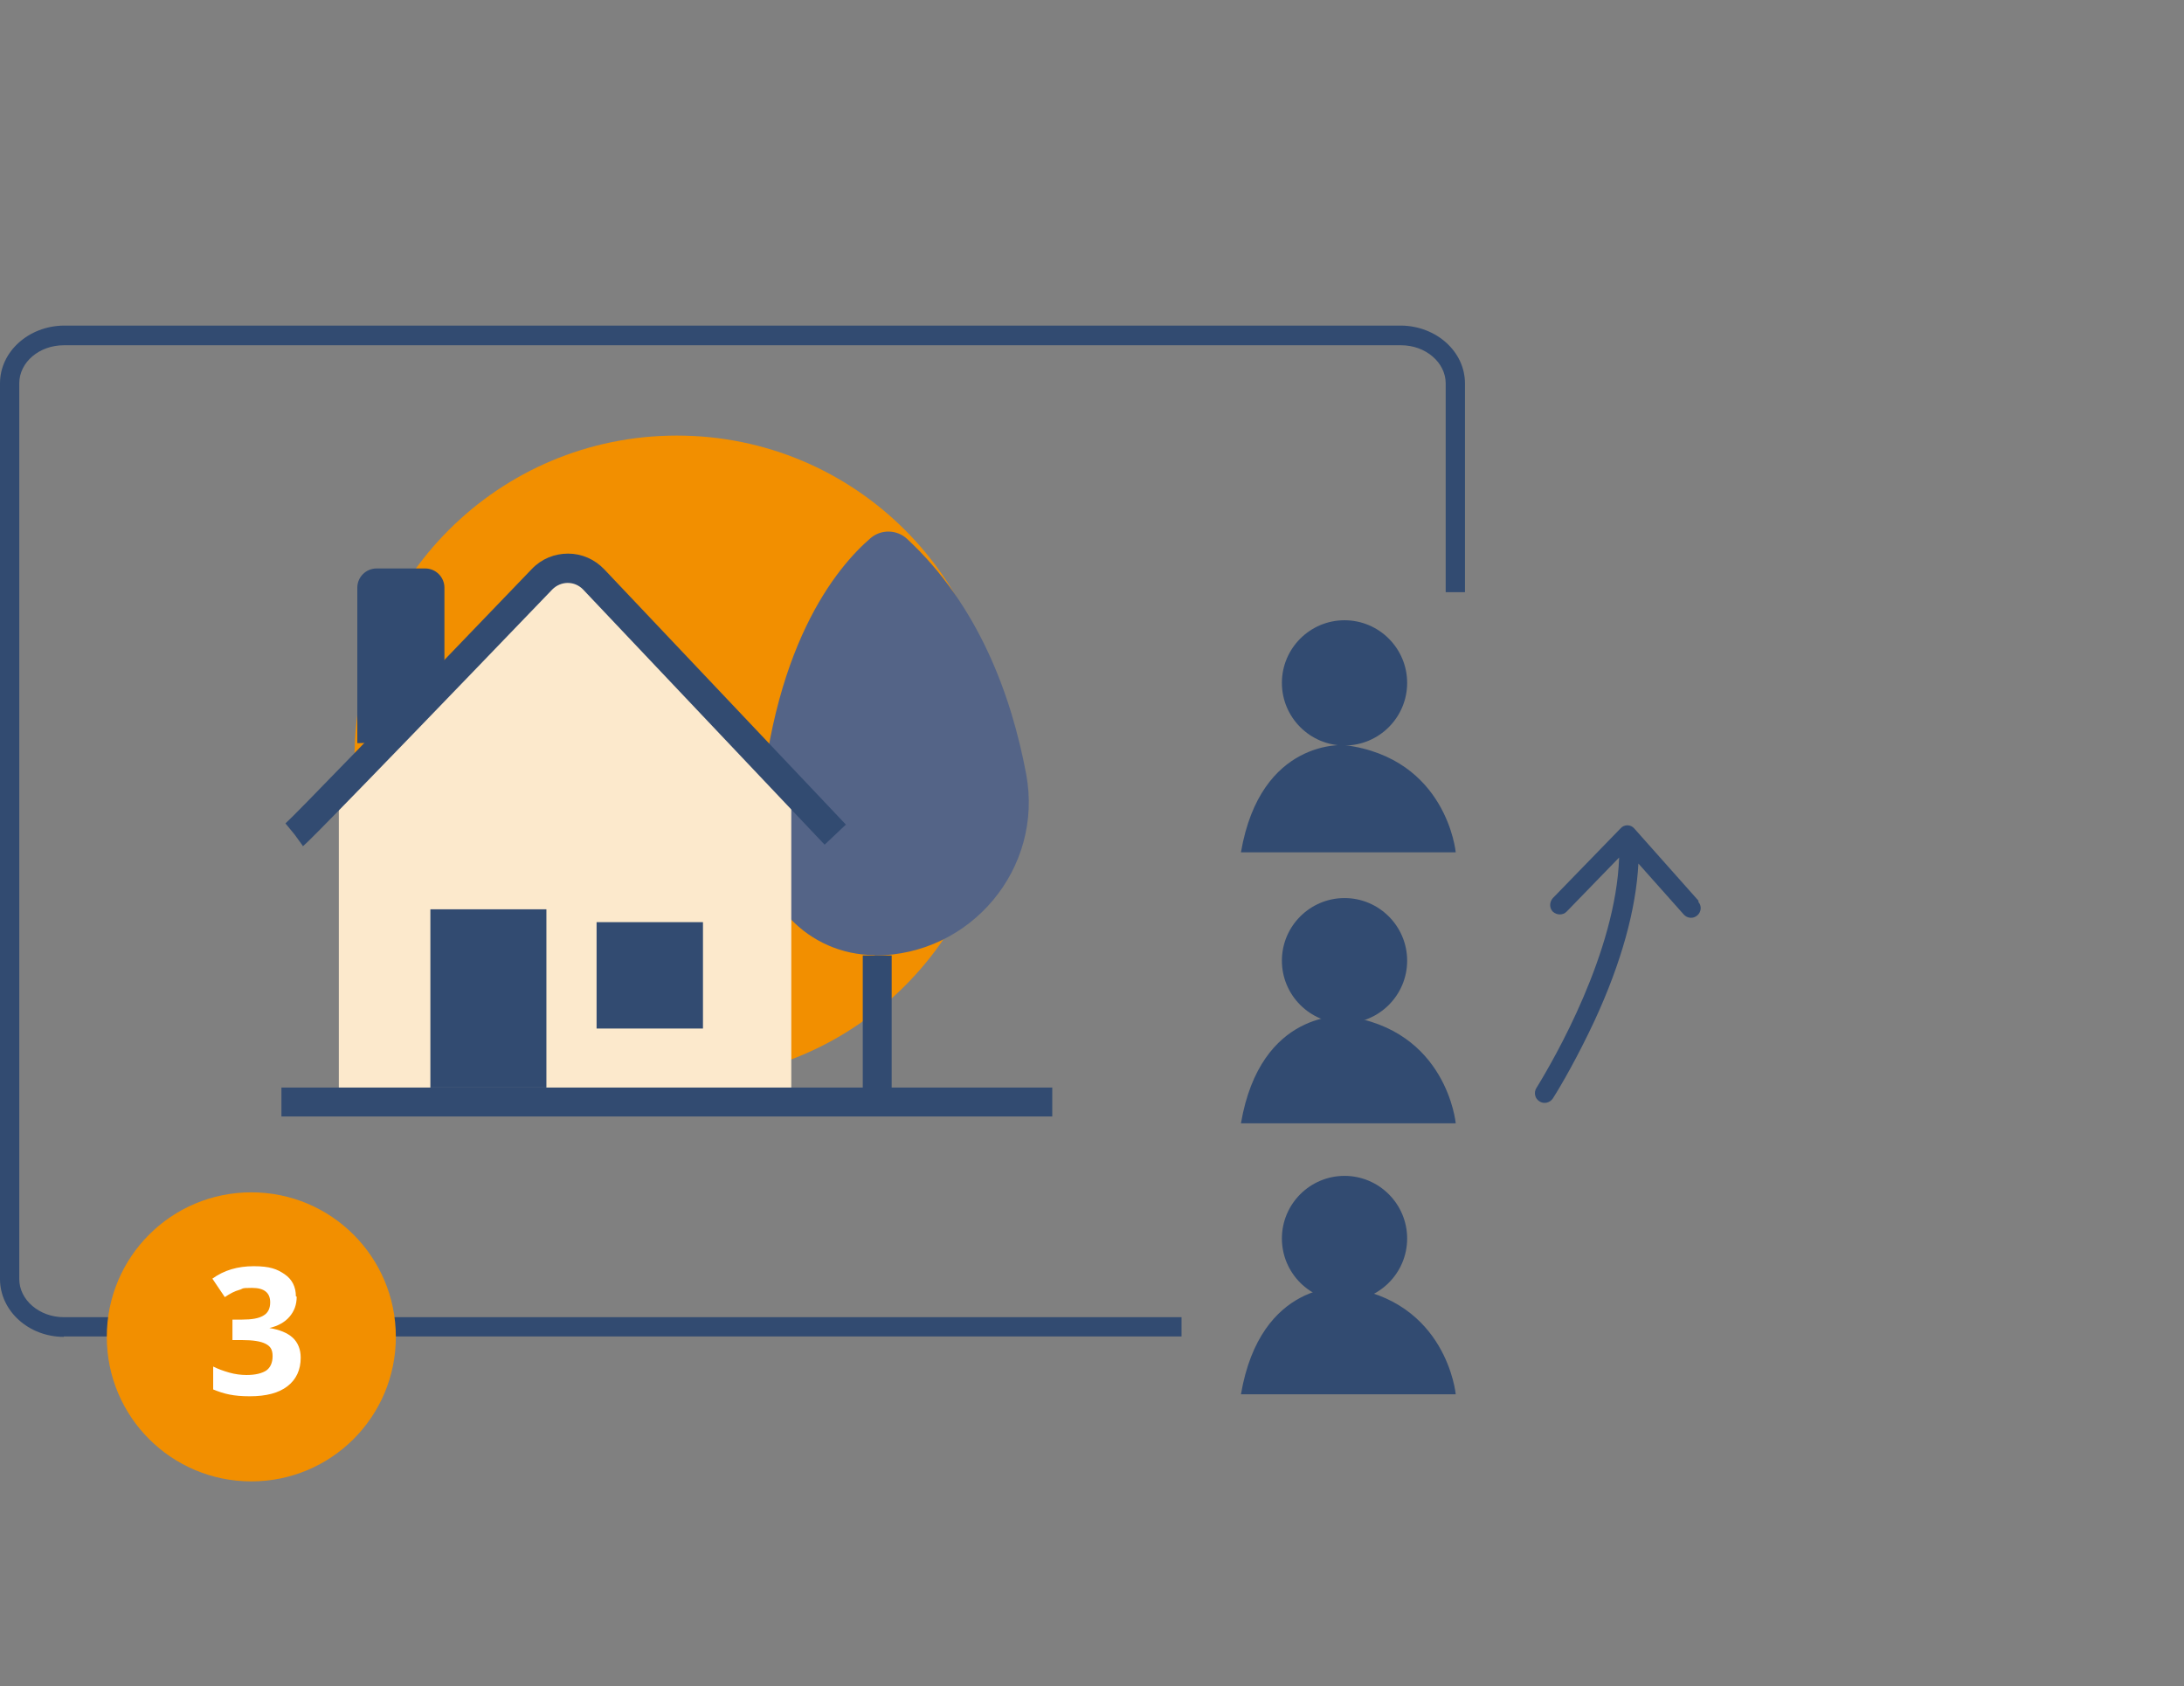 <?xml version="1.0" encoding="UTF-8"?>
<svg xmlns="http://www.w3.org/2000/svg" xmlns:xlink="http://www.w3.org/1999/xlink" id="Laag_1" version="1.1" viewBox="0 0 544 420">
  <rect x="0" y="0" width="544" height="420" fill="#808080" stroke="none"/>
  <defs>
    <style>
      .st0 {
        fill: none;
      }

      .st1 {
        clip-path: url(#clippath-1);
      }

      .st2 {
        clip-path: url(#clippath-2);
      }

      .st3 {
        fill: #fff;
      }

      .st4 {
        fill: #324b71;
      }

      .st5 {
        fill: #f28f00;
      }

      .st6 {
        fill: #546487;
      }

      .st7 {
        clip-path: url(#clippath);
      }

      .st8 {
        fill: #fce9cc;
      }
    </style>
    <clipPath id="clippath">
      <rect class="st0" y="81.1" width="423.7" height="293.2"></rect>
    </clipPath>
    <clipPath id="clippath-1">
      <rect class="st0" y="81.1" width="423.7" height="293.2"></rect>
    </clipPath>
    <clipPath id="clippath-2">
      <rect class="st0" y="81.1" width="423.7" height="293.2"></rect>
    </clipPath>
  </defs>
  <rect class="st0" y="0" width="544" height="420"></rect>
  <g class="st7">
    <path class="st5" d="M168.6,269.1c44.3,0,80.3-35.9,80.3-80.3s-35.9-80.3-80.3-80.3-80.3,35.9-80.3,80.3,35.9,80.3,80.3,80.3"></path>
    <path class="st6" d="M217.9,238h0c23.9,0,42.1-21.7,37.7-45.2-3.7-19.7-11.9-42.1-29.7-58.6-2.5-2.3-6.4-2.4-9-.2-8.4,7.2-25.3,27.2-27.9,73.4-.9,16.6,12.3,30.5,28.9,30.5"></path>
  </g>
  <polygon class="st8" points="84.4 196.6 84.4 274.5 197.1 274.5 197.1 196.4 140.6 141.2 84.4 196.6"></polygon>
  <g>
    <path class="st0" d="M360.1,147.5v-52c0-5.3-5-9.5-11.1-9.5H15.9c-6.1,0-11.1,4.3-11.1,9.5v223.1c0,5.2,5,9.5,11.1,9.5h278.4v-180.6h65.8Z"></path>
    <path class="st0" d="M15.9,81.1H0v14.4C0,87.6,7.1,81.2,15.9,81.1Z"></path>
    <path class="st0" d="M15.9,332.9C7.1,332.9,0,326.5,0,318.6v55.8h294.3v-41.4H15.9Z"></path>
    <path class="st0" d="M349.1,81.1c8.7,0,15.9,6.5,15.9,14.4v52h12.9v226.9h45.9V81.1h-74.6Z"></path>
    <path class="st4" d="M15.9,332.9h278.4v-4.8H15.9c-6.1,0-11.1-4.3-11.1-9.5V95.5c0-5.3,5-9.5,11.1-9.5h333.1c6.1,0,11.1,4.3,11.1,9.5v52h4.8v-52c0-7.9-7.1-14.3-15.9-14.4H15.9C7.1,81.2,0,87.6,0,95.5v223.1c0,7.9,7.1,14.4,15.9,14.4Z"></path>
  </g>
  <g class="st1">
    <path class="st4" d="M75.5,210.8l-2.1-2.9-2.3-2.8c1.9-1.6,25.4-25.9,61.4-63.4,2.4-2.5,5.6-3.8,9-3.8h0c3.4,0,6.6,1.4,9,3.9l60.2,63.6-5.3,5-60.2-63.6c-1-1-2.3-1.6-3.8-1.6h0c-1.4,0-2.8.6-3.8,1.6-60.1,62.5-61.7,63.7-62.3,64.1Z"></path>
  </g>
  <rect class="st4" x="107.2" y="226.5" width="28.9" height="44.4"></rect>
  <rect class="st4" x="148.6" y="229.7" width="26.5" height="26.5"></rect>
  <polygon class="st4" points="262.1 278.1 70.1 278.1 70.1 270.9 214.9 270.9 214.9 238 222.1 238 222.1 270.9 262.1 270.9 262.1 278.1"></polygon>
  <g class="st2">
    <path class="st4" d="M350.5,170.1c0,8.6-7,15.6-15.6,15.6s-15.6-7-15.6-15.6,7-15.6,15.6-15.6,15.6,7,15.6,15.6"></path>
    <path class="st4" d="M350.5,239.3c0,8.6-7,15.6-15.6,15.6s-15.6-7-15.6-15.6,7-15.6,15.6-15.6,15.6,7,15.6,15.6"></path>
    <path class="st4" d="M350.5,308.5c0,8.6-7,15.6-15.6,15.6s-15.6-7-15.6-15.6,7-15.6,15.6-15.6,15.6,7,15.6,15.6"></path>
    <path class="st4" d="M335,185.6s-21-1.8-25.9,26.7h53.5s-2.2-23.4-27.6-26.7"></path>
    <path class="st4" d="M335,253.1s-21-1.8-25.9,26.7h53.5s-2.2-23.4-27.6-26.7"></path>
    <path class="st4" d="M335,320.6s-21-1.8-25.9,26.7h53.5s-2.2-23.4-27.6-26.7"></path>
    <path class="st4" d="M106,141.6h-12.2c-2.6,0-4.8,2.1-4.8,4.8v38.7h.6c11.7,0,21.1-9.5,21.1-21.1v-17.6c0-2.6-2.1-4.8-4.8-4.8"></path>
    <path class="st4" d="M423.1,224.4l-16-18c-.9-1.1-2.6-1.1-3.5,0l-16.8,17.3c-.9,1-.9,2.5,0,3.4h0c1,.9,2.5.9,3.4,0l13.1-13.5h0c-.8,23.6-16.1,50.1-20.6,57.4-.7,1.1-.4,2.6.7,3.3h0c1.1.8,2.7.4,3.4-.7,2.1-3.3,6.2-10.4,10.4-19.4,6.7-14.5,10.3-27.7,10.9-39.1l11.3,12.7c.9,1,2.4,1.1,3.4.2h0c1-.9,1.1-2.4.2-3.4"></path>
  </g>
  <path class="st5" d="M62.6,369c19.9,0,36-16.1,36-36s-16.1-36-36-36-36,16.1-36,36,16.1,36,36,36"></path>
  <path class="st3" d="M73.9,323c0,2-.6,3.6-1.8,5s-2.9,2.3-5,2.8h0c2.5.4,4.5,1.2,5.8,2.4,1.3,1.2,2,2.9,2,5,0,3-1.1,5.4-3.3,7.1-2.2,1.7-5.3,2.5-9.4,2.5s-6.4-.6-9.1-1.7v-5.7c1.2.6,2.6,1.1,4,1.5s2.9.6,4.3.6c2.2,0,3.8-.4,4.9-1.1,1-.7,1.6-1.9,1.6-3.6s-.6-2.5-1.8-3.1-3.1-.9-5.8-.9h-2.4v-5.1h2.4c2.4,0,4.2-.3,5.3-1,1.1-.6,1.7-1.7,1.7-3.3,0-2.4-1.5-3.6-4.5-3.6s-2.1.2-3.2.5-2.3.9-3.6,1.8l-3.1-4.6c2.9-2.1,6.3-3.1,10.3-3.1s5.8.7,7.7,2,2.8,3.2,2.8,5.5Z"></path>
</svg>
